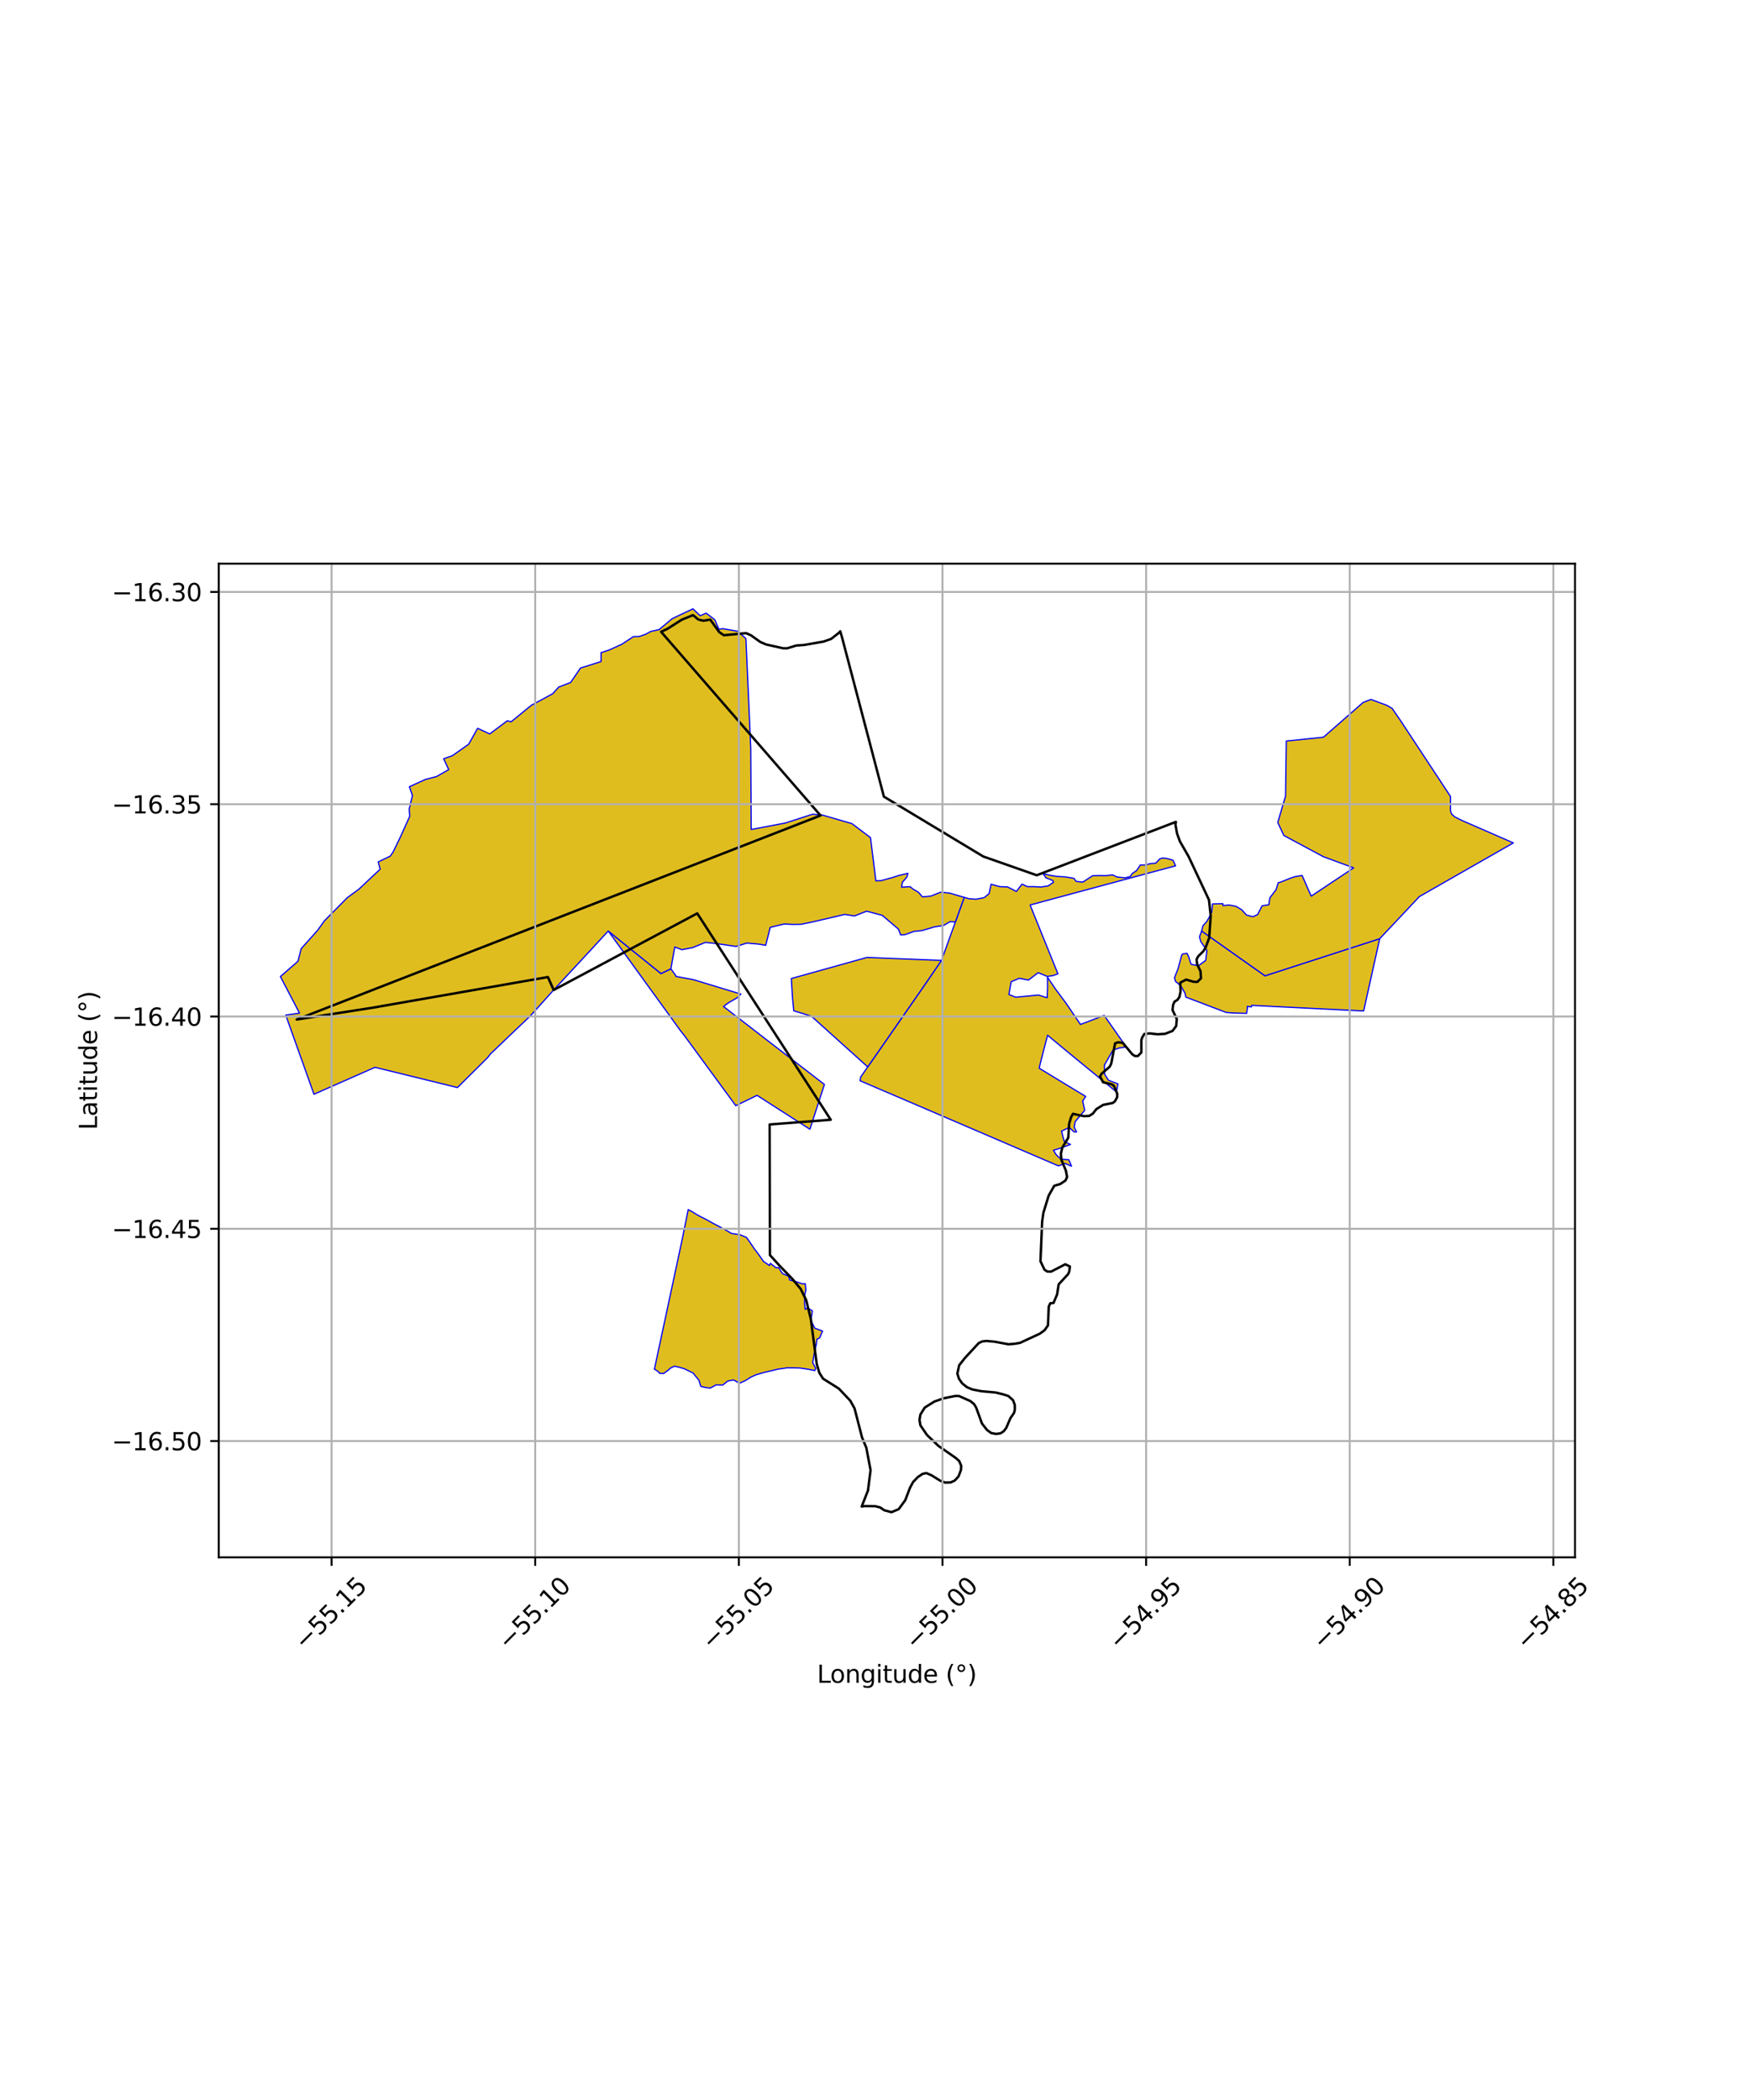 <?xml version="1.0" encoding="utf-8" standalone="no"?>
<!DOCTYPE svg PUBLIC "-//W3C//DTD SVG 1.1//EN"
  "http://www.w3.org/Graphics/SVG/1.1/DTD/svg11.dtd">
<svg xmlns:xlink="http://www.w3.org/1999/xlink" width="720pt" height="864pt" viewBox="0 0 720 864" xmlns="http://www.w3.org/2000/svg" version="1.1">
 <defs>
  <style type="text/css">*{stroke-linejoin: round; stroke-linecap: butt}</style>
 </defs>
 <g id="figure_1">
  <g id="patch_1">
   <path d="M 0 864 
L 720 864 
L 720 0 
L 0 0 
z
" style="fill: #ffffff"/>
  </g>
  <g id="axes_1">
   <g id="patch_2">
    <path d="M 90 640.738 
L 648 640.738 
L 648 231.902 
L 90 231.902 
z
" style="fill: #ffffff"/>
   </g>
   <g id="PatchCollection_1">
    <path d="M 291.054 502.013 
L 293.505 503.387 
L 295.992 504.68 
L 298.617 506.09 
L 300.958 507.477 
L 303.1 507.801 
L 304.634 508.07 
L 306.411 508.819 
L 307.11 509.088 
L 308.566 511.13 
L 310.223 513.615 
L 312.192 516.211 
L 314.115 518.985 
L 316.611 520.686 
L 316.957 519.778 
L 319.353 521.647 
L 320.305 521.459 
L 321.907 523.975 
L 324.48 525.102 
L 324.899 526.615 
L 327.378 527.267 
L 330.162 528.231 
L 331.296 528.145 
L 331.558 530.634 
L 331.09 532.94 
L 331.033 536.421 
L 331.301 538.741 
L 332.168 538.117 
L 334.25 539.316 
L 333.661 543.215 
L 335.196 546.428 
L 338.427 547.644 
L 337.213 550.492 
L 336.113 550.993 
L 335.858 553.143 
L 335.048 556.566 
L 334.369 560.612 
L 335.622 562.981 
L 335.242 563.888 
L 332.375 563.335 
L 330.898 563.108 
L 329.022 562.845 
L 326.43 562.79 
L 323.879 562.774 
L 320.19 563.292 
L 317.525 563.922 
L 314.025 564.76 
L 311.282 565.551 
L 309.099 566.497 
L 306.673 568.027 
L 304.258 569.086 
L 301.813 567.748 
L 299.427 568.199 
L 297.346 569.862 
L 294.671 569.78 
L 292.169 571.099 
L 290.266 570.856 
L 288.34 570.384 
L 287.509 567.793 
L 285.117 564.885 
L 281.537 563.138 
L 279.818 562.631 
L 277.529 562.085 
L 275.838 562.879 
L 275.019 563.677 
L 273.007 565.103 
L 271.287 564.981 
L 271.063 564.544 
L 270.127 563.836 
L 269.261 563.276 
L 269.233 563.304 
L 269.389 562.617 
L 280.692 509.84 
L 283.144 497.677 
L 284.689 498.449 
L 286.009 499.329 
L 288.103 500.511 
L 289.653 501.273 
L 291.054 502.013 
" clip-path="url(#p6b04c9c3c4)" style="fill: #e0bd1f; stroke: #0000ff; stroke-width: 0.5"/>
    <path d="M 433.537 473.217 
L 433.406 473.256 
L 434.523 475.057 
L 436.517 476.946 
L 439.75 477.139 
L 440.839 479.815 
L 438.185 478.666 
L 435.47 479.679 
L 427.295 476.168 
L 377.737 454.882 
L 353.863 444.662 
L 354.108 443.134 
L 357.004 438.956 
L 378.966 407.354 
L 379.154 407.085 
L 387.356 395.141 
L 393.07 379.313 
L 396.724 369.193 
L 398.689 369.763 
L 401.644 369.957 
L 404.921 369.312 
L 406.968 367.632 
L 407.748 363.801 
L 411.356 364.787 
L 414.53 364.908 
L 418.169 366.764 
L 420.489 363.759 
L 422.674 364.773 
L 425.266 364.771 
L 428.148 364.946 
L 431.221 364.5 
L 433.421 362.993 
L 433.149 362.275 
L 430.322 361.146 
L 429.146 359.448 
L 432.542 360.221 
L 435.078 360.596 
L 438.078 360.763 
L 441.834 361.362 
L 442.763 362.636 
L 445.484 362.934 
L 449.547 360.285 
L 452.668 360.211 
L 454.927 360.259 
L 457.726 359.954 
L 459.753 360.87 
L 462.92 361.143 
L 464.956 360.673 
L 465.919 359.32 
L 467.586 358.231 
L 469.125 355.902 
L 471.137 355.861 
L 473.527 355.29 
L 475.526 355.142 
L 477.157 353.362 
L 478.402 352.988 
L 480.225 353.227 
L 481.914 353.713 
L 482.651 353.969 
L 483.658 356.229 
L 423.813 372.342 
L 435.258 400.649 
L 433.319 401.365 
L 430.958 401.735 
L 427.117 400.204 
L 423.138 403.229 
L 419.374 402.492 
L 416.033 403.909 
L 415.094 409.177 
L 417.875 410.272 
L 427.238 409.386 
L 430.841 410.499 
L 430.997 406.052 
L 430.962 402.076 
L 434.424 407.147 
L 438.671 412.856 
L 444.53 421.494 
L 454.298 417.766 
L 463.382 430.769 
L 460.615 431.137 
L 457.904 432.043 
L 454.364 438.251 
L 454.466 441.962 
L 456.055 444.434 
L 459.955 445.961 
L 459.346 449.247 
L 439.574 433.043 
L 431.007 425.931 
L 429.203 432.833 
L 427.525 439.475 
L 441.173 447.777 
L 446.681 451.104 
L 445.431 453.001 
L 446.292 456.811 
L 442.358 461.462 
L 441.956 463.769 
L 442.941 465.732 
L 441.881 465.67 
L 439.917 463.879 
L 436.737 465.36 
L 437.378 467.913 
L 437.902 469.66 
L 440.437 470.866 
L 435.416 472.653 
L 433.537 473.217 
" clip-path="url(#p6b04c9c3c4)" style="fill: #e0bd1f; stroke: #0000ff; stroke-width: 0.5"/>
    <path d="M 250.254 383.044 
L 271.949 400.549 
L 276.01 398.602 
L 277.975 401.312 
L 278.101 401.742 
L 285.243 403.049 
L 304.819 408.995 
L 303.247 410.554 
L 299.801 412.505 
L 297.673 414.112 
L 339.189 446.182 
L 333.212 464.596 
L 311.476 450.663 
L 302.723 454.902 
L 281.339 425.754 
L 280.033 424.14 
L 250.254 383.044 
" clip-path="url(#p6b04c9c3c4)" style="fill: #e0bd1f; stroke: #0000ff; stroke-width: 0.5"/>
    <path d="M 306.886 262.742 
L 308.89 307.873 
L 309.056 340.637 
L 309.073 341.276 
L 323.037 338.626 
L 334.263 335.009 
L 338.289 335.323 
L 350.482 338.844 
L 358.142 344.611 
L 360.359 362.411 
L 362.387 362.346 
L 367.449 360.964 
L 369.961 360.147 
L 373.538 359.32 
L 373.091 360.876 
L 371.276 362.995 
L 370.925 365.004 
L 374.441 364.798 
L 375.547 365.739 
L 377.915 367.122 
L 379.501 368.993 
L 382.947 368.688 
L 387.014 367.074 
L 390.6 367.43 
L 396.724 369.193 
L 393.069 379.311 
L 390.933 379.171 
L 388.203 380.766 
L 384.584 381.326 
L 379.304 382.873 
L 375.985 383.221 
L 372.235 384.574 
L 370.554 384.655 
L 369.64 382.261 
L 363.004 376.609 
L 356.542 374.883 
L 351.578 376.856 
L 347.572 376.226 
L 334.385 379.297 
L 329.571 380.292 
L 326.027 380.337 
L 322.665 380.153 
L 316.887 381.545 
L 315.037 388.936 
L 312.206 388.442 
L 307.274 388.01 
L 302.836 389.388 
L 294.722 388.207 
L 290.223 387.736 
L 284.964 389.883 
L 280.562 390.733 
L 277.629 389.629 
L 276.01 398.602 
L 271.948 400.549 
L 250.253 383.044 
L 243.529 390.339 
L 227.265 407.887 
L 218.191 417.983 
L 211.796 424.058 
L 205.36 430.205 
L 201.839 433.572 
L 200.564 435.19 
L 188.207 447.454 
L 154.289 439.124 
L 129.177 450.205 
L 117.56 417.635 
L 123.219 416.831 
L 122.938 416.279 
L 115.364 401.781 
L 122.58 395.501 
L 123.928 390.289 
L 130.664 382.776 
L 133.447 378.873 
L 142.912 369.295 
L 147.639 365.851 
L 153.953 359.894 
L 156.403 357.627 
L 155.603 354.609 
L 160.584 352.215 
L 161.784 350.432 
L 164.631 344.572 
L 168.612 335.757 
L 168.322 333.035 
L 169.684 327.295 
L 168.433 323.682 
L 175.031 320.676 
L 179.589 319.498 
L 181.068 318.657 
L 184.615 316.641 
L 182.538 312.168 
L 186.096 310.928 
L 192.851 306.169 
L 196.512 299.645 
L 201.488 301.959 
L 208.686 296.564 
L 210.289 296.965 
L 218.576 290.196 
L 227.408 285.402 
L 229.871 282.673 
L 234.78 280.783 
L 238.834 274.846 
L 247.286 272.188 
L 247.271 268.526 
L 250.586 267.441 
L 255.789 265.084 
L 260.594 261.928 
L 262.987 261.873 
L 265.674 260.921 
L 267.772 259.789 
L 271.123 259.05 
L 276.614 254.493 
L 285.097 250.486 
L 288.049 253.318 
L 290.545 252.275 
L 294.089 254.988 
L 295.787 258.903 
L 297.34 258.653 
L 303.527 259.716 
L 306.886 262.742 
" clip-path="url(#p6b04c9c3c4)" style="fill: #e0bd1f; stroke: #0000ff; stroke-width: 0.5"/>
    <path d="M 356.685 393.916 
L 387.356 395.141 
L 379.154 407.085 
L 378.966 407.354 
L 357.004 438.956 
L 333.853 418.114 
L 333.853 418.114 
L 326.578 415.863 
L 326.083 410.717 
L 325.578 402.586 
L 356.685 393.916 
" clip-path="url(#p6b04c9c3c4)" style="fill: #e0bd1f; stroke: #0000ff; stroke-width: 0.5"/>
    <path d="M 494.382 383.044 
L 520.452 401.471 
L 567.651 386.206 
L 561.06 415.869 
L 560.941 415.912 
L 560.19 415.907 
L 514.949 413.637 
L 514.829 414.28 
L 513.145 414.045 
L 513.192 414.912 
L 512.881 416.922 
L 510.584 416.866 
L 507.635 416.787 
L 504.454 416.543 
L 487.889 410.243 
L 487.543 408.633 
L 485.79 405.582 
L 483.638 403.757 
L 483.226 402.253 
L 484.718 398.451 
L 486.212 392.881 
L 486.672 392.453 
L 488.396 392.26 
L 489.08 393.756 
L 490.053 396.728 
L 493.038 397.352 
L 496.049 395.153 
L 496.555 391.079 
L 494.031 387.382 
L 493.503 385.457 
L 494.382 383.044 
" clip-path="url(#p6b04c9c3c4)" style="fill: #e0bd1f; stroke: #0000ff; stroke-width: 0.5"/>
    <path d="M 570.671 290.226 
L 572.771 291.469 
L 576.281 296.571 
L 596.774 327.683 
L 596.776 333.679 
L 597.274 334.976 
L 598.538 336.094 
L 601.41 337.536 
L 622.636 346.793 
L 584.003 368.857 
L 567.652 386.206 
L 520.452 401.471 
L 494.38 383.042 
L 494.931 380.891 
L 496.539 379.055 
L 497.667 377.082 
L 497.986 376.065 
L 498.55 375.374 
L 498.859 371.9 
L 503.1 371.803 
L 503.195 372.591 
L 505.708 372.352 
L 508.567 372.899 
L 510.84 374.285 
L 512.871 376.493 
L 515.505 377.162 
L 517.387 376.309 
L 519.268 372.676 
L 522.067 372.231 
L 522.267 370.517 
L 522.488 369.34 
L 525.024 366.013 
L 525.894 363.17 
L 526.556 363.035 
L 531.344 361.142 
L 532.949 360.653 
L 535.715 360.182 
L 539.463 368.696 
L 556.934 357.068 
L 544.459 352.467 
L 528.227 343.757 
L 525.706 338.387 
L 528.906 327.522 
L 529.221 304.881 
L 544.482 303.322 
L 560.852 288.987 
L 564.046 287.768 
L 570.671 290.226 
" clip-path="url(#p6b04c9c3c4)" style="fill: #e0bd1f; stroke: #0000ff; stroke-width: 0.5"/>
   </g>
   <g id="PatchCollection_2">
    <path d="M 287.333 254.938 
L 289.461 255.383 
L 292.204 254.915 
L 295.942 260.095 
L 297.823 261.363 
L 306.963 260.486 
L 308.989 261.398 
L 312.787 264.107 
L 315.191 265.15 
L 322.237 266.723 
L 323.881 266.725 
L 327.59 265.59 
L 330.883 265.352 
L 338.776 263.974 
L 341.929 262.889 
L 345.218 260.313 
L 345.709 259.735 
L 346.439 262.255 
L 363.66 327.757 
L 404.551 352.386 
L 426.531 360.106 
L 483.789 338.147 
L 483.616 339.304 
L 484.282 342.967 
L 485.446 346.159 
L 489.028 352.411 
L 497.417 370.277 
L 498.13 376.859 
L 497.489 385.924 
L 495.947 390.027 
L 495.049 391.394 
L 492.949 393.482 
L 492.302 394.759 
L 492.55 396.761 
L 493.933 399.619 
L 494.12 402.513 
L 492.631 403.98 
L 491.048 403.926 
L 488.004 403.034 
L 485.59 404.297 
L 485.716 407.949 
L 485.245 410.211 
L 484.379 411.435 
L 483.265 412.07 
L 482.658 413.394 
L 482.399 415.543 
L 484.167 419.217 
L 483.924 422.108 
L 482.42 424.143 
L 479.33 425.343 
L 476.225 425.532 
L 473.061 425.17 
L 470.791 425.422 
L 469.884 426.946 
L 469.585 427.999 
L 469.579 433.017 
L 468.144 434.492 
L 466.991 434.495 
L 465.871 433.797 
L 461.942 429.063 
L 459.971 428.83 
L 458.78 429.268 
L 457.178 437.633 
L 456.549 438.886 
L 453.274 441.728 
L 452.566 442.872 
L 453.842 445.282 
L 457.39 446.114 
L 458.356 446.814 
L 459.658 450.012 
L 459.638 451.409 
L 458.671 453.155 
L 457.818 453.795 
L 453.895 454.576 
L 451.1 456.293 
L 449.636 458.163 
L 448.124 459.117 
L 445.931 459.226 
L 441.452 458.253 
L 440.658 459.674 
L 439.861 462.38 
L 439.52 468.05 
L 437.05 472.194 
L 436.467 474.661 
L 436.674 477.137 
L 438.538 481.644 
L 439.036 484.231 
L 438.366 485.697 
L 436.244 487.123 
L 433.746 487.882 
L 431.457 491.898 
L 429.272 499.006 
L 428.768 502.618 
L 428.077 518.904 
L 429.735 522.398 
L 430.887 523.144 
L 432.482 523.168 
L 438.273 520.166 
L 440.18 521.062 
L 439.938 523.061 
L 439.472 524.194 
L 435.565 528.416 
L 434.922 532.549 
L 433.448 536.068 
L 432.121 536.199 
L 431.491 537.563 
L 431.16 545.323 
L 429.747 547.302 
L 427.831 548.702 
L 419.653 552.501 
L 417.201 552.897 
L 414.863 553.07 
L 409.21 552.006 
L 405.756 551.702 
L 404.034 551.924 
L 402.665 552.593 
L 396.985 558.726 
L 394.649 561.684 
L 393.878 565.133 
L 394.553 567.256 
L 395.88 569.161 
L 397.808 570.712 
L 400.032 571.652 
L 403.662 572.373 
L 409.655 572.921 
L 412.631 573.649 
L 414.851 574.337 
L 416.845 576.155 
L 417.509 578.058 
L 417.529 579.999 
L 417.195 581.32 
L 415.726 583.465 
L 414 587.476 
L 412.969 588.843 
L 411.624 589.717 
L 409.808 589.964 
L 407.833 589.597 
L 406.08 588.328 
L 404.004 585.666 
L 401.619 579.117 
L 400.754 577.69 
L 399.24 576.45 
L 394.607 574.374 
L 393.09 574.326 
L 388.283 575.289 
L 384.421 576.645 
L 380.471 579.115 
L 378.686 581.966 
L 378.306 584.147 
L 378.68 586.416 
L 381.386 590.39 
L 386.11 594.896 
L 393.07 599.736 
L 394.651 601.116 
L 395.477 603.128 
L 395.343 604.849 
L 394.361 607.439 
L 392.818 609.128 
L 391.165 609.902 
L 388.901 609.98 
L 386.881 609.234 
L 383.286 606.998 
L 381.112 606.057 
L 379.575 606.403 
L 377.624 607.709 
L 375.656 609.764 
L 374.364 612.2 
L 372.455 617.214 
L 369.742 620.918 
L 366.801 622.154 
L 363.781 621.356 
L 362.161 620.228 
L 360.109 619.688 
L 355.752 619.641 
L 354.52 619.822 
L 357.112 613.247 
L 358.178 604.856 
L 356.428 595.641 
L 354.663 591.389 
L 351.579 579.441 
L 349.833 576.294 
L 345.215 571.399 
L 344.251 570.758 
L 338.633 567.226 
L 337.082 564.772 
L 336.03 561.192 
L 333.582 542.592 
L 331.669 534.854 
L 329.419 530.299 
L 326.1 526.299 
L 320.685 520.686 
L 316.776 516.388 
L 316.651 462.641 
L 341.785 460.701 
L 286.864 375.791 
L 227.793 407.317 
L 225.427 401.991 
L 153.285 414.606 
L 122.102 419.458 
L 337.596 335.52 
L 271.988 259.93 
L 274.607 258.713 
L 280.514 254.956 
L 285.139 253.081 
L 287.333 254.938 
L 287.333 254.938 
" clip-path="url(#p6b04c9c3c4)" style="fill: none; stroke: #000000"/>
   </g>
   <g id="matplotlib.axis_1">
    <g id="xtick_1">
     <g id="line2d_1">
      <path d="M 136.431 640.738 
L 136.431 231.902 
" clip-path="url(#p6b04c9c3c4)" style="fill: none; stroke: #b0b0b0; stroke-width: 0.8; stroke-linecap: square"/>
     </g>
     <g id="line2d_2">
      <defs>
       <path id="mb3c2a88fb0" d="M 0 0 
L 0 3.5 
" style="stroke: #000000; stroke-width: 0.8"/>
      </defs>
      <g>
       <use xlink:href="#mb3c2a88fb0" x="136.431" y="640.738" style="stroke: #000000; stroke-width: 0.8"/>
      </g>
     </g>
     <g id="text_1">
      <!-- −55.15 -->
      <g transform="translate(125.298 679.279) rotate(-45) scale(0.1 -0.1)">
       <defs>
        <path id="DejaVuSans-2212" d="M 678 2272 
L 4684 2272 
L 4684 1741 
L 678 1741 
L 678 2272 
z
" transform="scale(0.016)"/>
        <path id="DejaVuSans-35" d="M 691 4666 
L 3169 4666 
L 3169 4134 
L 1269 4134 
L 1269 2991 
Q 1406 3038 1543 3061 
Q 1681 3084 1819 3084 
Q 2600 3084 3056 2656 
Q 3513 2228 3513 1497 
Q 3513 744 3044 326 
Q 2575 -91 1722 -91 
Q 1428 -91 1123 -41 
Q 819 9 494 109 
L 494 744 
Q 775 591 1075 516 
Q 1375 441 1709 441 
Q 2250 441 2565 725 
Q 2881 1009 2881 1497 
Q 2881 1984 2565 2268 
Q 2250 2553 1709 2553 
Q 1456 2553 1204 2497 
Q 953 2441 691 2322 
L 691 4666 
z
" transform="scale(0.016)"/>
        <path id="DejaVuSans-2e" d="M 684 794 
L 1344 794 
L 1344 0 
L 684 0 
L 684 794 
z
" transform="scale(0.016)"/>
        <path id="DejaVuSans-31" d="M 794 531 
L 1825 531 
L 1825 4091 
L 703 3866 
L 703 4441 
L 1819 4666 
L 2450 4666 
L 2450 531 
L 3481 531 
L 3481 0 
L 794 0 
L 794 531 
z
" transform="scale(0.016)"/>
       </defs>
       <use xlink:href="#DejaVuSans-2212"/>
       <use xlink:href="#DejaVuSans-35" transform="translate(83.789 0)"/>
       <use xlink:href="#DejaVuSans-35" transform="translate(147.412 0)"/>
       <use xlink:href="#DejaVuSans-2e" transform="translate(211.035 0)"/>
       <use xlink:href="#DejaVuSans-31" transform="translate(242.822 0)"/>
       <use xlink:href="#DejaVuSans-35" transform="translate(306.445 0)"/>
      </g>
     </g>
    </g>
    <g id="xtick_2">
     <g id="line2d_3">
      <path d="M 220.208 640.738 
L 220.208 231.902 
" clip-path="url(#p6b04c9c3c4)" style="fill: none; stroke: #b0b0b0; stroke-width: 0.8; stroke-linecap: square"/>
     </g>
     <g id="line2d_4">
      <g>
       <use xlink:href="#mb3c2a88fb0" x="220.208" y="640.738" style="stroke: #000000; stroke-width: 0.8"/>
      </g>
     </g>
     <g id="text_2">
      <!-- −55.10 -->
      <g transform="translate(209.075 679.279) rotate(-45) scale(0.1 -0.1)">
       <defs>
        <path id="DejaVuSans-30" d="M 2034 4250 
Q 1547 4250 1301 3770 
Q 1056 3291 1056 2328 
Q 1056 1369 1301 889 
Q 1547 409 2034 409 
Q 2525 409 2770 889 
Q 3016 1369 3016 2328 
Q 3016 3291 2770 3770 
Q 2525 4250 2034 4250 
z
M 2034 4750 
Q 2819 4750 3233 4129 
Q 3647 3509 3647 2328 
Q 3647 1150 3233 529 
Q 2819 -91 2034 -91 
Q 1250 -91 836 529 
Q 422 1150 422 2328 
Q 422 3509 836 4129 
Q 1250 4750 2034 4750 
z
" transform="scale(0.016)"/>
       </defs>
       <use xlink:href="#DejaVuSans-2212"/>
       <use xlink:href="#DejaVuSans-35" transform="translate(83.789 0)"/>
       <use xlink:href="#DejaVuSans-35" transform="translate(147.412 0)"/>
       <use xlink:href="#DejaVuSans-2e" transform="translate(211.035 0)"/>
       <use xlink:href="#DejaVuSans-31" transform="translate(242.822 0)"/>
       <use xlink:href="#DejaVuSans-30" transform="translate(306.445 0)"/>
      </g>
     </g>
    </g>
    <g id="xtick_3">
     <g id="line2d_5">
      <path d="M 303.985 640.738 
L 303.985 231.902 
" clip-path="url(#p6b04c9c3c4)" style="fill: none; stroke: #b0b0b0; stroke-width: 0.8; stroke-linecap: square"/>
     </g>
     <g id="line2d_6">
      <g>
       <use xlink:href="#mb3c2a88fb0" x="303.985" y="640.738" style="stroke: #000000; stroke-width: 0.8"/>
      </g>
     </g>
     <g id="text_3">
      <!-- −55.05 -->
      <g transform="translate(292.852 679.279) rotate(-45) scale(0.1 -0.1)">
       <use xlink:href="#DejaVuSans-2212"/>
       <use xlink:href="#DejaVuSans-35" transform="translate(83.789 0)"/>
       <use xlink:href="#DejaVuSans-35" transform="translate(147.412 0)"/>
       <use xlink:href="#DejaVuSans-2e" transform="translate(211.035 0)"/>
       <use xlink:href="#DejaVuSans-30" transform="translate(242.822 0)"/>
       <use xlink:href="#DejaVuSans-35" transform="translate(306.445 0)"/>
      </g>
     </g>
    </g>
    <g id="xtick_4">
     <g id="line2d_7">
      <path d="M 387.762 640.738 
L 387.762 231.902 
" clip-path="url(#p6b04c9c3c4)" style="fill: none; stroke: #b0b0b0; stroke-width: 0.8; stroke-linecap: square"/>
     </g>
     <g id="line2d_8">
      <g>
       <use xlink:href="#mb3c2a88fb0" x="387.762" y="640.738" style="stroke: #000000; stroke-width: 0.8"/>
      </g>
     </g>
     <g id="text_4">
      <!-- −55.00 -->
      <g transform="translate(376.629 679.279) rotate(-45) scale(0.1 -0.1)">
       <use xlink:href="#DejaVuSans-2212"/>
       <use xlink:href="#DejaVuSans-35" transform="translate(83.789 0)"/>
       <use xlink:href="#DejaVuSans-35" transform="translate(147.412 0)"/>
       <use xlink:href="#DejaVuSans-2e" transform="translate(211.035 0)"/>
       <use xlink:href="#DejaVuSans-30" transform="translate(242.822 0)"/>
       <use xlink:href="#DejaVuSans-30" transform="translate(306.445 0)"/>
      </g>
     </g>
    </g>
    <g id="xtick_5">
     <g id="line2d_9">
      <path d="M 471.539 640.738 
L 471.539 231.902 
" clip-path="url(#p6b04c9c3c4)" style="fill: none; stroke: #b0b0b0; stroke-width: 0.8; stroke-linecap: square"/>
     </g>
     <g id="line2d_10">
      <g>
       <use xlink:href="#mb3c2a88fb0" x="471.539" y="640.738" style="stroke: #000000; stroke-width: 0.8"/>
      </g>
     </g>
     <g id="text_5">
      <!-- −54.95 -->
      <g transform="translate(460.406 679.279) rotate(-45) scale(0.1 -0.1)">
       <defs>
        <path id="DejaVuSans-34" d="M 2419 4116 
L 825 1625 
L 2419 1625 
L 2419 4116 
z
M 2253 4666 
L 3047 4666 
L 3047 1625 
L 3713 1625 
L 3713 1100 
L 3047 1100 
L 3047 0 
L 2419 0 
L 2419 1100 
L 313 1100 
L 313 1709 
L 2253 4666 
z
" transform="scale(0.016)"/>
        <path id="DejaVuSans-39" d="M 703 97 
L 703 672 
Q 941 559 1184 500 
Q 1428 441 1663 441 
Q 2288 441 2617 861 
Q 2947 1281 2994 2138 
Q 2813 1869 2534 1725 
Q 2256 1581 1919 1581 
Q 1219 1581 811 2004 
Q 403 2428 403 3163 
Q 403 3881 828 4315 
Q 1253 4750 1959 4750 
Q 2769 4750 3195 4129 
Q 3622 3509 3622 2328 
Q 3622 1225 3098 567 
Q 2575 -91 1691 -91 
Q 1453 -91 1209 -44 
Q 966 3 703 97 
z
M 1959 2075 
Q 2384 2075 2632 2365 
Q 2881 2656 2881 3163 
Q 2881 3666 2632 3958 
Q 2384 4250 1959 4250 
Q 1534 4250 1286 3958 
Q 1038 3666 1038 3163 
Q 1038 2656 1286 2365 
Q 1534 2075 1959 2075 
z
" transform="scale(0.016)"/>
       </defs>
       <use xlink:href="#DejaVuSans-2212"/>
       <use xlink:href="#DejaVuSans-35" transform="translate(83.789 0)"/>
       <use xlink:href="#DejaVuSans-34" transform="translate(147.412 0)"/>
       <use xlink:href="#DejaVuSans-2e" transform="translate(211.035 0)"/>
       <use xlink:href="#DejaVuSans-39" transform="translate(242.822 0)"/>
       <use xlink:href="#DejaVuSans-35" transform="translate(306.445 0)"/>
      </g>
     </g>
    </g>
    <g id="xtick_6">
     <g id="line2d_11">
      <path d="M 555.316 640.738 
L 555.316 231.902 
" clip-path="url(#p6b04c9c3c4)" style="fill: none; stroke: #b0b0b0; stroke-width: 0.8; stroke-linecap: square"/>
     </g>
     <g id="line2d_12">
      <g>
       <use xlink:href="#mb3c2a88fb0" x="555.316" y="640.738" style="stroke: #000000; stroke-width: 0.8"/>
      </g>
     </g>
     <g id="text_6">
      <!-- −54.90 -->
      <g transform="translate(544.183 679.279) rotate(-45) scale(0.1 -0.1)">
       <use xlink:href="#DejaVuSans-2212"/>
       <use xlink:href="#DejaVuSans-35" transform="translate(83.789 0)"/>
       <use xlink:href="#DejaVuSans-34" transform="translate(147.412 0)"/>
       <use xlink:href="#DejaVuSans-2e" transform="translate(211.035 0)"/>
       <use xlink:href="#DejaVuSans-39" transform="translate(242.822 0)"/>
       <use xlink:href="#DejaVuSans-30" transform="translate(306.445 0)"/>
      </g>
     </g>
    </g>
    <g id="xtick_7">
     <g id="line2d_13">
      <path d="M 639.093 640.738 
L 639.093 231.902 
" clip-path="url(#p6b04c9c3c4)" style="fill: none; stroke: #b0b0b0; stroke-width: 0.8; stroke-linecap: square"/>
     </g>
     <g id="line2d_14">
      <g>
       <use xlink:href="#mb3c2a88fb0" x="639.093" y="640.738" style="stroke: #000000; stroke-width: 0.8"/>
      </g>
     </g>
     <g id="text_7">
      <!-- −54.85 -->
      <g transform="translate(627.96 679.279) rotate(-45) scale(0.1 -0.1)">
       <defs>
        <path id="DejaVuSans-38" d="M 2034 2216 
Q 1584 2216 1326 1975 
Q 1069 1734 1069 1313 
Q 1069 891 1326 650 
Q 1584 409 2034 409 
Q 2484 409 2743 651 
Q 3003 894 3003 1313 
Q 3003 1734 2745 1975 
Q 2488 2216 2034 2216 
z
M 1403 2484 
Q 997 2584 770 2862 
Q 544 3141 544 3541 
Q 544 4100 942 4425 
Q 1341 4750 2034 4750 
Q 2731 4750 3128 4425 
Q 3525 4100 3525 3541 
Q 3525 3141 3298 2862 
Q 3072 2584 2669 2484 
Q 3125 2378 3379 2068 
Q 3634 1759 3634 1313 
Q 3634 634 3220 271 
Q 2806 -91 2034 -91 
Q 1263 -91 848 271 
Q 434 634 434 1313 
Q 434 1759 690 2068 
Q 947 2378 1403 2484 
z
M 1172 3481 
Q 1172 3119 1398 2916 
Q 1625 2713 2034 2713 
Q 2441 2713 2670 2916 
Q 2900 3119 2900 3481 
Q 2900 3844 2670 4047 
Q 2441 4250 2034 4250 
Q 1625 4250 1398 4047 
Q 1172 3844 1172 3481 
z
" transform="scale(0.016)"/>
       </defs>
       <use xlink:href="#DejaVuSans-2212"/>
       <use xlink:href="#DejaVuSans-35" transform="translate(83.789 0)"/>
       <use xlink:href="#DejaVuSans-34" transform="translate(147.412 0)"/>
       <use xlink:href="#DejaVuSans-2e" transform="translate(211.035 0)"/>
       <use xlink:href="#DejaVuSans-38" transform="translate(242.822 0)"/>
       <use xlink:href="#DejaVuSans-35" transform="translate(306.445 0)"/>
      </g>
     </g>
    </g>
    <g id="text_8">
     <!-- Longitude (°) -->
     <g transform="translate(336.14 692.348) scale(0.1 -0.1)">
      <defs>
       <path id="DejaVuSans-4c" d="M 628 4666 
L 1259 4666 
L 1259 531 
L 3531 531 
L 3531 0 
L 628 0 
L 628 4666 
z
" transform="scale(0.016)"/>
       <path id="DejaVuSans-6f" d="M 1959 3097 
Q 1497 3097 1228 2736 
Q 959 2375 959 1747 
Q 959 1119 1226 758 
Q 1494 397 1959 397 
Q 2419 397 2687 759 
Q 2956 1122 2956 1747 
Q 2956 2369 2687 2733 
Q 2419 3097 1959 3097 
z
M 1959 3584 
Q 2709 3584 3137 3096 
Q 3566 2609 3566 1747 
Q 3566 888 3137 398 
Q 2709 -91 1959 -91 
Q 1206 -91 779 398 
Q 353 888 353 1747 
Q 353 2609 779 3096 
Q 1206 3584 1959 3584 
z
" transform="scale(0.016)"/>
       <path id="DejaVuSans-6e" d="M 3513 2113 
L 3513 0 
L 2938 0 
L 2938 2094 
Q 2938 2591 2744 2837 
Q 2550 3084 2163 3084 
Q 1697 3084 1428 2787 
Q 1159 2491 1159 1978 
L 1159 0 
L 581 0 
L 581 3500 
L 1159 3500 
L 1159 2956 
Q 1366 3272 1645 3428 
Q 1925 3584 2291 3584 
Q 2894 3584 3203 3211 
Q 3513 2838 3513 2113 
z
" transform="scale(0.016)"/>
       <path id="DejaVuSans-67" d="M 2906 1791 
Q 2906 2416 2648 2759 
Q 2391 3103 1925 3103 
Q 1463 3103 1205 2759 
Q 947 2416 947 1791 
Q 947 1169 1205 825 
Q 1463 481 1925 481 
Q 2391 481 2648 825 
Q 2906 1169 2906 1791 
z
M 3481 434 
Q 3481 -459 3084 -895 
Q 2688 -1331 1869 -1331 
Q 1566 -1331 1297 -1286 
Q 1028 -1241 775 -1147 
L 775 -588 
Q 1028 -725 1275 -790 
Q 1522 -856 1778 -856 
Q 2344 -856 2625 -561 
Q 2906 -266 2906 331 
L 2906 616 
Q 2728 306 2450 153 
Q 2172 0 1784 0 
Q 1141 0 747 490 
Q 353 981 353 1791 
Q 353 2603 747 3093 
Q 1141 3584 1784 3584 
Q 2172 3584 2450 3431 
Q 2728 3278 2906 2969 
L 2906 3500 
L 3481 3500 
L 3481 434 
z
" transform="scale(0.016)"/>
       <path id="DejaVuSans-69" d="M 603 3500 
L 1178 3500 
L 1178 0 
L 603 0 
L 603 3500 
z
M 603 4863 
L 1178 4863 
L 1178 4134 
L 603 4134 
L 603 4863 
z
" transform="scale(0.016)"/>
       <path id="DejaVuSans-74" d="M 1172 4494 
L 1172 3500 
L 2356 3500 
L 2356 3053 
L 1172 3053 
L 1172 1153 
Q 1172 725 1289 603 
Q 1406 481 1766 481 
L 2356 481 
L 2356 0 
L 1766 0 
Q 1100 0 847 248 
Q 594 497 594 1153 
L 594 3053 
L 172 3053 
L 172 3500 
L 594 3500 
L 594 4494 
L 1172 4494 
z
" transform="scale(0.016)"/>
       <path id="DejaVuSans-75" d="M 544 1381 
L 544 3500 
L 1119 3500 
L 1119 1403 
Q 1119 906 1312 657 
Q 1506 409 1894 409 
Q 2359 409 2629 706 
Q 2900 1003 2900 1516 
L 2900 3500 
L 3475 3500 
L 3475 0 
L 2900 0 
L 2900 538 
Q 2691 219 2414 64 
Q 2138 -91 1772 -91 
Q 1169 -91 856 284 
Q 544 659 544 1381 
z
M 1991 3584 
L 1991 3584 
z
" transform="scale(0.016)"/>
       <path id="DejaVuSans-64" d="M 2906 2969 
L 2906 4863 
L 3481 4863 
L 3481 0 
L 2906 0 
L 2906 525 
Q 2725 213 2448 61 
Q 2172 -91 1784 -91 
Q 1150 -91 751 415 
Q 353 922 353 1747 
Q 353 2572 751 3078 
Q 1150 3584 1784 3584 
Q 2172 3584 2448 3432 
Q 2725 3281 2906 2969 
z
M 947 1747 
Q 947 1113 1208 752 
Q 1469 391 1925 391 
Q 2381 391 2643 752 
Q 2906 1113 2906 1747 
Q 2906 2381 2643 2742 
Q 2381 3103 1925 3103 
Q 1469 3103 1208 2742 
Q 947 2381 947 1747 
z
" transform="scale(0.016)"/>
       <path id="DejaVuSans-65" d="M 3597 1894 
L 3597 1613 
L 953 1613 
Q 991 1019 1311 708 
Q 1631 397 2203 397 
Q 2534 397 2845 478 
Q 3156 559 3463 722 
L 3463 178 
Q 3153 47 2828 -22 
Q 2503 -91 2169 -91 
Q 1331 -91 842 396 
Q 353 884 353 1716 
Q 353 2575 817 3079 
Q 1281 3584 2069 3584 
Q 2775 3584 3186 3129 
Q 3597 2675 3597 1894 
z
M 3022 2063 
Q 3016 2534 2758 2815 
Q 2500 3097 2075 3097 
Q 1594 3097 1305 2825 
Q 1016 2553 972 2059 
L 3022 2063 
z
" transform="scale(0.016)"/>
       <path id="DejaVuSans-20" transform="scale(0.016)"/>
       <path id="DejaVuSans-28" d="M 1984 4856 
Q 1566 4138 1362 3434 
Q 1159 2731 1159 2009 
Q 1159 1288 1364 580 
Q 1569 -128 1984 -844 
L 1484 -844 
Q 1016 -109 783 600 
Q 550 1309 550 2009 
Q 550 2706 781 3412 
Q 1013 4119 1484 4856 
L 1984 4856 
z
" transform="scale(0.016)"/>
       <path id="DejaVuSans-b0" d="M 1600 4347 
Q 1350 4347 1178 4173 
Q 1006 4000 1006 3750 
Q 1006 3503 1178 3333 
Q 1350 3163 1600 3163 
Q 1850 3163 2022 3333 
Q 2194 3503 2194 3750 
Q 2194 3997 2020 4172 
Q 1847 4347 1600 4347 
z
M 1600 4750 
Q 1800 4750 1984 4673 
Q 2169 4597 2303 4453 
Q 2447 4313 2519 4134 
Q 2591 3956 2591 3750 
Q 2591 3338 2302 3052 
Q 2013 2766 1594 2766 
Q 1172 2766 890 3047 
Q 609 3328 609 3750 
Q 609 4169 896 4459 
Q 1184 4750 1600 4750 
z
" transform="scale(0.016)"/>
       <path id="DejaVuSans-29" d="M 513 4856 
L 1013 4856 
Q 1481 4119 1714 3412 
Q 1947 2706 1947 2009 
Q 1947 1309 1714 600 
Q 1481 -109 1013 -844 
L 513 -844 
Q 928 -128 1133 580 
Q 1338 1288 1338 2009 
Q 1338 2731 1133 3434 
Q 928 4138 513 4856 
z
" transform="scale(0.016)"/>
      </defs>
      <use xlink:href="#DejaVuSans-4c"/>
      <use xlink:href="#DejaVuSans-6f" transform="translate(53.963 0)"/>
      <use xlink:href="#DejaVuSans-6e" transform="translate(115.145 0)"/>
      <use xlink:href="#DejaVuSans-67" transform="translate(178.523 0)"/>
      <use xlink:href="#DejaVuSans-69" transform="translate(242 0)"/>
      <use xlink:href="#DejaVuSans-74" transform="translate(269.783 0)"/>
      <use xlink:href="#DejaVuSans-75" transform="translate(308.992 0)"/>
      <use xlink:href="#DejaVuSans-64" transform="translate(372.371 0)"/>
      <use xlink:href="#DejaVuSans-65" transform="translate(435.848 0)"/>
      <use xlink:href="#DejaVuSans-20" transform="translate(497.371 0)"/>
      <use xlink:href="#DejaVuSans-28" transform="translate(529.158 0)"/>
      <use xlink:href="#DejaVuSans-b0" transform="translate(568.172 0)"/>
      <use xlink:href="#DejaVuSans-29" transform="translate(618.172 0)"/>
     </g>
    </g>
   </g>
   <g id="matplotlib.axis_2">
    <g id="ytick_1">
     <g id="line2d_15">
      <path d="M 90 592.884 
L 648 592.884 
" clip-path="url(#p6b04c9c3c4)" style="fill: none; stroke: #b0b0b0; stroke-width: 0.8; stroke-linecap: square"/>
     </g>
     <g id="line2d_16">
      <defs>
       <path id="m9d616d96eb" d="M 0 0 
L -3.5 0 
" style="stroke: #000000; stroke-width: 0.8"/>
      </defs>
      <g>
       <use xlink:href="#m9d616d96eb" x="90" y="592.884" style="stroke: #000000; stroke-width: 0.8"/>
      </g>
     </g>
     <g id="text_9">
      <!-- −16.50 -->
      <g transform="translate(45.992 596.683) scale(0.1 -0.1)">
       <defs>
        <path id="DejaVuSans-36" d="M 2113 2584 
Q 1688 2584 1439 2293 
Q 1191 2003 1191 1497 
Q 1191 994 1439 701 
Q 1688 409 2113 409 
Q 2538 409 2786 701 
Q 3034 994 3034 1497 
Q 3034 2003 2786 2293 
Q 2538 2584 2113 2584 
z
M 3366 4563 
L 3366 3988 
Q 3128 4100 2886 4159 
Q 2644 4219 2406 4219 
Q 1781 4219 1451 3797 
Q 1122 3375 1075 2522 
Q 1259 2794 1537 2939 
Q 1816 3084 2150 3084 
Q 2853 3084 3261 2657 
Q 3669 2231 3669 1497 
Q 3669 778 3244 343 
Q 2819 -91 2113 -91 
Q 1303 -91 875 529 
Q 447 1150 447 2328 
Q 447 3434 972 4092 
Q 1497 4750 2381 4750 
Q 2619 4750 2861 4703 
Q 3103 4656 3366 4563 
z
" transform="scale(0.016)"/>
       </defs>
       <use xlink:href="#DejaVuSans-2212"/>
       <use xlink:href="#DejaVuSans-31" transform="translate(83.789 0)"/>
       <use xlink:href="#DejaVuSans-36" transform="translate(147.412 0)"/>
       <use xlink:href="#DejaVuSans-2e" transform="translate(211.035 0)"/>
       <use xlink:href="#DejaVuSans-35" transform="translate(242.822 0)"/>
       <use xlink:href="#DejaVuSans-30" transform="translate(306.445 0)"/>
      </g>
     </g>
    </g>
    <g id="ytick_2">
     <g id="line2d_17">
      <path d="M 90 505.549 
L 648 505.549 
" clip-path="url(#p6b04c9c3c4)" style="fill: none; stroke: #b0b0b0; stroke-width: 0.8; stroke-linecap: square"/>
     </g>
     <g id="line2d_18">
      <g>
       <use xlink:href="#m9d616d96eb" x="90" y="505.549" style="stroke: #000000; stroke-width: 0.8"/>
      </g>
     </g>
     <g id="text_10">
      <!-- −16.45 -->
      <g transform="translate(45.992 509.348) scale(0.1 -0.1)">
       <use xlink:href="#DejaVuSans-2212"/>
       <use xlink:href="#DejaVuSans-31" transform="translate(83.789 0)"/>
       <use xlink:href="#DejaVuSans-36" transform="translate(147.412 0)"/>
       <use xlink:href="#DejaVuSans-2e" transform="translate(211.035 0)"/>
       <use xlink:href="#DejaVuSans-34" transform="translate(242.822 0)"/>
       <use xlink:href="#DejaVuSans-35" transform="translate(306.445 0)"/>
      </g>
     </g>
    </g>
    <g id="ytick_3">
     <g id="line2d_19">
      <path d="M 90 418.214 
L 648 418.214 
" clip-path="url(#p6b04c9c3c4)" style="fill: none; stroke: #b0b0b0; stroke-width: 0.8; stroke-linecap: square"/>
     </g>
     <g id="line2d_20">
      <g>
       <use xlink:href="#m9d616d96eb" x="90" y="418.214" style="stroke: #000000; stroke-width: 0.8"/>
      </g>
     </g>
     <g id="text_11">
      <!-- −16.40 -->
      <g transform="translate(45.992 422.013) scale(0.1 -0.1)">
       <use xlink:href="#DejaVuSans-2212"/>
       <use xlink:href="#DejaVuSans-31" transform="translate(83.789 0)"/>
       <use xlink:href="#DejaVuSans-36" transform="translate(147.412 0)"/>
       <use xlink:href="#DejaVuSans-2e" transform="translate(211.035 0)"/>
       <use xlink:href="#DejaVuSans-34" transform="translate(242.822 0)"/>
       <use xlink:href="#DejaVuSans-30" transform="translate(306.445 0)"/>
      </g>
     </g>
    </g>
    <g id="ytick_4">
     <g id="line2d_21">
      <path d="M 90 330.879 
L 648 330.879 
" clip-path="url(#p6b04c9c3c4)" style="fill: none; stroke: #b0b0b0; stroke-width: 0.8; stroke-linecap: square"/>
     </g>
     <g id="line2d_22">
      <g>
       <use xlink:href="#m9d616d96eb" x="90" y="330.879" style="stroke: #000000; stroke-width: 0.8"/>
      </g>
     </g>
     <g id="text_12">
      <!-- −16.35 -->
      <g transform="translate(45.992 334.678) scale(0.1 -0.1)">
       <defs>
        <path id="DejaVuSans-33" d="M 2597 2516 
Q 3050 2419 3304 2112 
Q 3559 1806 3559 1356 
Q 3559 666 3084 287 
Q 2609 -91 1734 -91 
Q 1441 -91 1130 -33 
Q 819 25 488 141 
L 488 750 
Q 750 597 1062 519 
Q 1375 441 1716 441 
Q 2309 441 2620 675 
Q 2931 909 2931 1356 
Q 2931 1769 2642 2001 
Q 2353 2234 1838 2234 
L 1294 2234 
L 1294 2753 
L 1863 2753 
Q 2328 2753 2575 2939 
Q 2822 3125 2822 3475 
Q 2822 3834 2567 4026 
Q 2313 4219 1838 4219 
Q 1578 4219 1281 4162 
Q 984 4106 628 3988 
L 628 4550 
Q 988 4650 1302 4700 
Q 1616 4750 1894 4750 
Q 2613 4750 3031 4423 
Q 3450 4097 3450 3541 
Q 3450 3153 3228 2886 
Q 3006 2619 2597 2516 
z
" transform="scale(0.016)"/>
       </defs>
       <use xlink:href="#DejaVuSans-2212"/>
       <use xlink:href="#DejaVuSans-31" transform="translate(83.789 0)"/>
       <use xlink:href="#DejaVuSans-36" transform="translate(147.412 0)"/>
       <use xlink:href="#DejaVuSans-2e" transform="translate(211.035 0)"/>
       <use xlink:href="#DejaVuSans-33" transform="translate(242.822 0)"/>
       <use xlink:href="#DejaVuSans-35" transform="translate(306.445 0)"/>
      </g>
     </g>
    </g>
    <g id="ytick_5">
     <g id="line2d_23">
      <path d="M 90 243.544 
L 648 243.544 
" clip-path="url(#p6b04c9c3c4)" style="fill: none; stroke: #b0b0b0; stroke-width: 0.8; stroke-linecap: square"/>
     </g>
     <g id="line2d_24">
      <g>
       <use xlink:href="#m9d616d96eb" x="90" y="243.544" style="stroke: #000000; stroke-width: 0.8"/>
      </g>
     </g>
     <g id="text_13">
      <!-- −16.30 -->
      <g transform="translate(45.992 247.343) scale(0.1 -0.1)">
       <use xlink:href="#DejaVuSans-2212"/>
       <use xlink:href="#DejaVuSans-31" transform="translate(83.789 0)"/>
       <use xlink:href="#DejaVuSans-36" transform="translate(147.412 0)"/>
       <use xlink:href="#DejaVuSans-2e" transform="translate(211.035 0)"/>
       <use xlink:href="#DejaVuSans-33" transform="translate(242.822 0)"/>
       <use xlink:href="#DejaVuSans-30" transform="translate(306.445 0)"/>
      </g>
     </g>
    </g>
    <g id="text_14">
     <!-- Latitude (°) -->
     <g transform="translate(39.913 464.89) rotate(-90) scale(0.1 -0.1)">
      <defs>
       <path id="DejaVuSans-61" d="M 2194 1759 
Q 1497 1759 1228 1600 
Q 959 1441 959 1056 
Q 959 750 1161 570 
Q 1363 391 1709 391 
Q 2188 391 2477 730 
Q 2766 1069 2766 1631 
L 2766 1759 
L 2194 1759 
z
M 3341 1997 
L 3341 0 
L 2766 0 
L 2766 531 
Q 2569 213 2275 61 
Q 1981 -91 1556 -91 
Q 1019 -91 701 211 
Q 384 513 384 1019 
Q 384 1609 779 1909 
Q 1175 2209 1959 2209 
L 2766 2209 
L 2766 2266 
Q 2766 2663 2505 2880 
Q 2244 3097 1772 3097 
Q 1472 3097 1187 3025 
Q 903 2953 641 2809 
L 641 3341 
Q 956 3463 1253 3523 
Q 1550 3584 1831 3584 
Q 2591 3584 2966 3190 
Q 3341 2797 3341 1997 
z
" transform="scale(0.016)"/>
      </defs>
      <use xlink:href="#DejaVuSans-4c"/>
      <use xlink:href="#DejaVuSans-61" transform="translate(55.713 0)"/>
      <use xlink:href="#DejaVuSans-74" transform="translate(116.992 0)"/>
      <use xlink:href="#DejaVuSans-69" transform="translate(156.201 0)"/>
      <use xlink:href="#DejaVuSans-74" transform="translate(183.984 0)"/>
      <use xlink:href="#DejaVuSans-75" transform="translate(223.193 0)"/>
      <use xlink:href="#DejaVuSans-64" transform="translate(286.572 0)"/>
      <use xlink:href="#DejaVuSans-65" transform="translate(350.049 0)"/>
      <use xlink:href="#DejaVuSans-20" transform="translate(411.572 0)"/>
      <use xlink:href="#DejaVuSans-28" transform="translate(443.359 0)"/>
      <use xlink:href="#DejaVuSans-b0" transform="translate(482.373 0)"/>
      <use xlink:href="#DejaVuSans-29" transform="translate(532.373 0)"/>
     </g>
    </g>
   </g>
   <g id="patch_3">
    <path d="M 90 640.738 
L 90 231.902 
" style="fill: none; stroke: #000000; stroke-width: 0.8; stroke-linejoin: miter; stroke-linecap: square"/>
   </g>
   <g id="patch_4">
    <path d="M 648 640.738 
L 648 231.902 
" style="fill: none; stroke: #000000; stroke-width: 0.8; stroke-linejoin: miter; stroke-linecap: square"/>
   </g>
   <g id="patch_5">
    <path d="M 90 640.738 
L 648 640.738 
" style="fill: none; stroke: #000000; stroke-width: 0.8; stroke-linejoin: miter; stroke-linecap: square"/>
   </g>
   <g id="patch_6">
    <path d="M 90 231.902 
L 648 231.902 
" style="fill: none; stroke: #000000; stroke-width: 0.8; stroke-linejoin: miter; stroke-linecap: square"/>
   </g>
  </g>
 </g>
 <defs>
  <clipPath id="p6b04c9c3c4">
   <rect x="90" y="231.902" width="558" height="408.836"/>
  </clipPath>
 </defs>
</svg>
